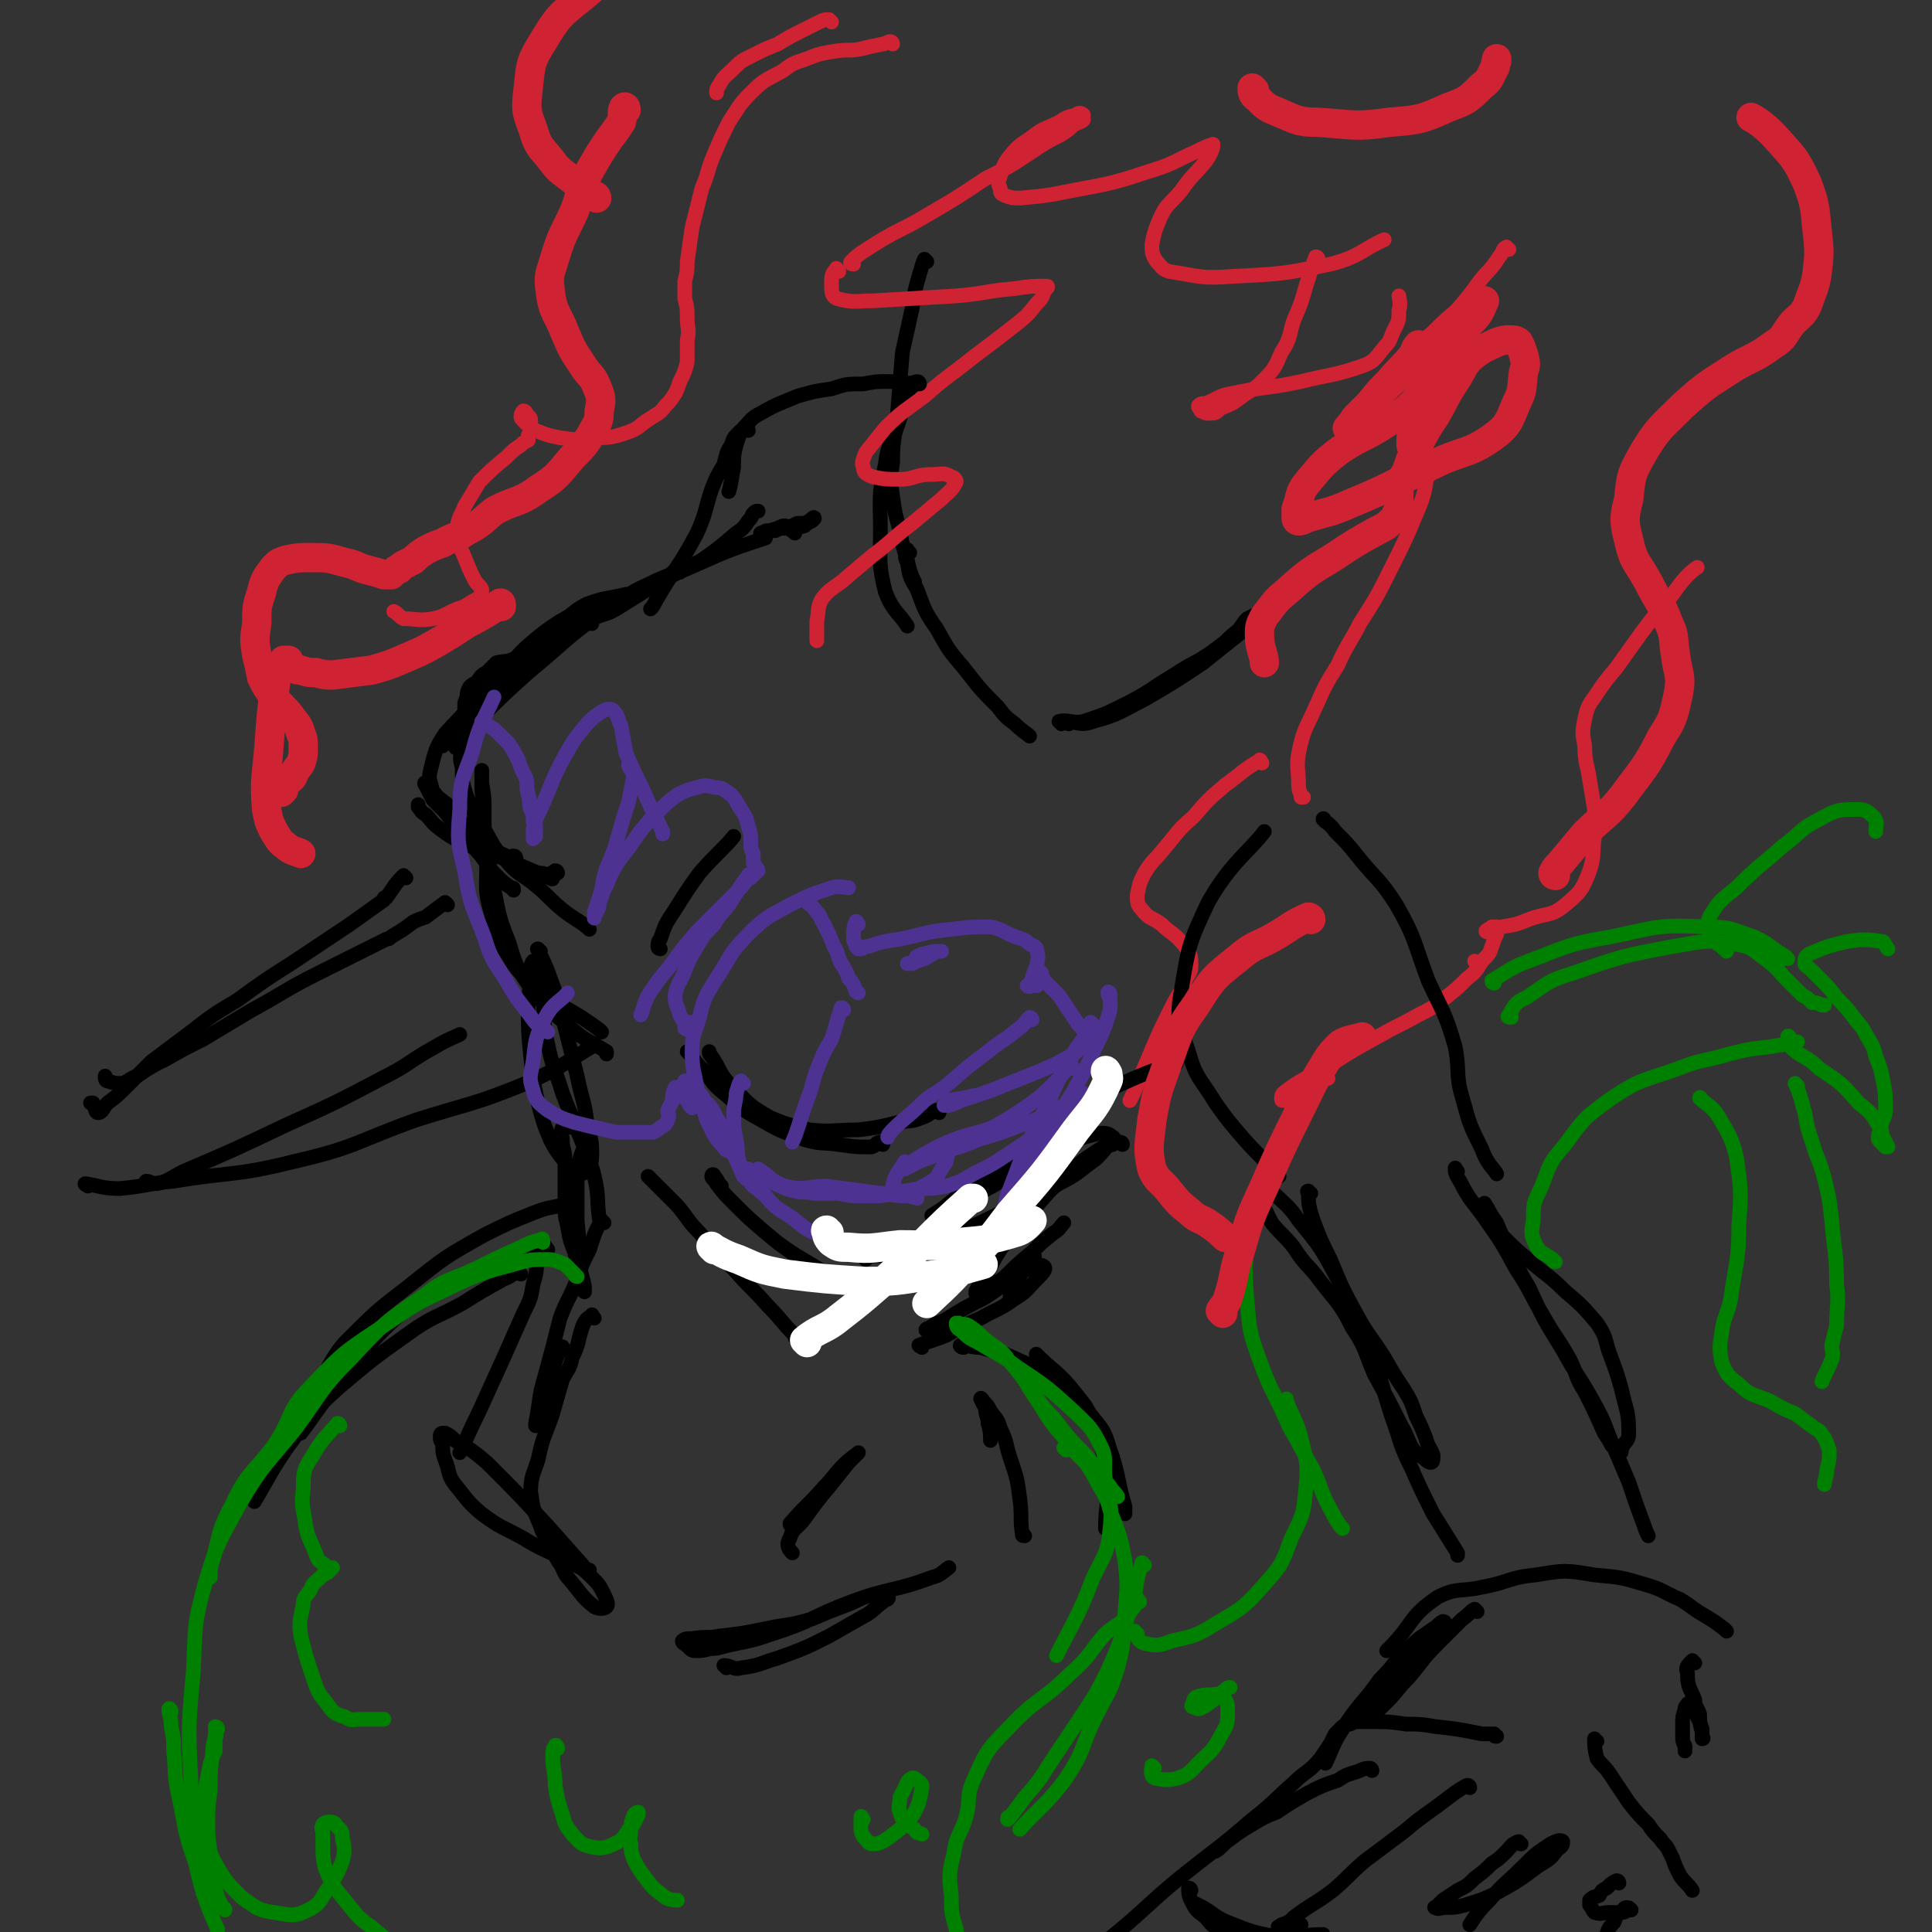 <svg viewBox='0 0 790 790' version='1.1' xmlns='http://www.w3.org/2000/svg' xmlns:xlink='http://www.w3.org/1999/xlink'><rect x="0" y="0" width="790" height="790" fill="#333333" stroke="none"/><g fill='none' stroke='rgb(0,0,0)' stroke-width='6' stroke-linecap='round' stroke-linejoin='round'><path d='M228,357c0,0 0,-1 -1,-1 -1,1 -2,1 -3,2 -1,0 0,1 1,1 0,0 1,1 1,0 -1,0 -1,-1 -2,-1 -2,-1 -2,-1 -4,-1 -7,-3 -7,-3 -14,-6 -9,-3 -9,-3 -16,-6 -6,-3 -6,-3 -10,-6 -4,-3 -3,-3 -6,-6 -2,-1 -2,-2 -3,-3 0,-1 0,-1 0,-1 '/><path d='M211,351c0,0 0,-1 -1,-1 -1,0 -2,1 -3,0 -4,-2 -4,-1 -7,-4 -6,-4 -6,-5 -11,-10 -3,-3 -3,-3 -6,-7 -4,-3 -4,-3 -7,-6 -1,-2 -2,-3 -2,-3 -1,0 0,1 1,3 1,2 1,2 2,4 2,2 2,2 5,5 3,4 3,4 7,8 3,4 3,4 6,8 3,3 2,3 5,6 1,2 1,2 3,4 3,3 3,3 6,5 1,0 1,0 1,1 '/><path d='M178,325c0,0 0,-1 -1,-1 -1,-5 -2,-5 -1,-9 2,-8 2,-9 6,-15 9,-10 10,-10 20,-18 10,-8 15,-9 21,-14 '/><path d='M181,305c0,0 -1,0 -1,-1 5,-7 6,-8 12,-15 6,-6 6,-6 12,-13 7,-6 6,-7 13,-13 6,-5 6,-5 12,-9 6,-3 5,-4 11,-7 8,-3 8,-2 16,-4 0,0 0,0 0,0 '/><path d='M278,234c0,0 0,-1 -1,-1 -1,0 -2,1 -3,2 -5,2 -5,2 -9,4 -7,3 -7,4 -13,7 -7,4 -7,4 -15,8 -9,5 -9,5 -18,10 -4,2 -4,3 -8,5 -4,2 -4,1 -8,2 -2,2 -2,2 -4,4 -2,1 -2,1 -4,4 -2,1 -2,1 -3,2 -1,2 -1,2 -1,4 -1,2 -1,2 -1,4 0,2 0,2 0,4 0,3 0,3 0,6 -1,3 -1,3 -1,7 -1,4 -1,4 0,8 0,6 0,6 2,12 3,7 3,7 7,13 4,7 4,8 9,13 5,6 6,5 12,10 6,5 5,5 11,10 5,4 8,5 11,8 '/><path d='M384,455c0,0 -1,-1 -1,-1 -3,1 -3,2 -6,3 -5,2 -5,1 -10,2 -8,2 -8,2 -16,3 -10,0 -11,1 -20,0 -8,-2 -9,-2 -16,-5 -9,-5 -9,-6 -16,-13 -5,-5 -4,-6 -8,-12 -1,-1 -1,-1 -1,-2 '/><path d='M361,468c0,0 0,-1 -1,-1 -2,0 -2,2 -4,2 -6,0 -6,0 -13,-1 -7,-1 -7,0 -14,-2 -8,-3 -9,-3 -16,-7 -9,-5 -9,-5 -17,-12 -5,-4 -4,-4 -8,-9 -3,-3 -3,-3 -6,-7 0,-1 0,-1 -1,-1 '/><path d='M270,388c0,0 -1,0 -1,-1 0,-1 0,-2 1,-3 2,-6 2,-6 6,-12 5,-8 5,-8 10,-15 7,-8 11,-11 14,-15 '/><path d='M373,158c-1,-1 -1,-2 -1,-1 -1,1 0,2 -1,5 -1,5 -2,5 -3,9 -3,10 -5,10 -6,19 -3,13 -2,14 -2,27 0,12 -1,13 2,25 3,8 6,9 9,14 '/><path d='M379,107c0,0 -1,-1 -1,-1 -1,2 -1,3 -2,6 -2,7 -2,7 -3,14 -2,9 -2,9 -4,18 -1,12 -1,12 -2,25 -1,10 -2,10 -2,20 -1,7 -1,7 0,14 1,7 1,7 3,14 1,6 1,6 3,12 1,5 2,7 3,9 '/><path d='M372,226c-1,0 -1,-2 -1,-1 -1,2 -1,3 0,5 1,6 1,6 4,11 3,8 3,9 8,16 5,9 5,9 11,16 7,9 7,9 14,16 3,4 3,4 7,7 3,3 5,4 6,5 '/><path d='M437,296c0,0 -2,-1 -1,-1 4,0 6,2 11,0 11,-3 11,-4 21,-9 12,-7 12,-7 24,-15 10,-8 10,-8 20,-16 5,-4 8,-7 10,-9 '/><path d='M434,296c0,-1 -1,-1 -1,-1 4,-1 5,1 10,0 9,-3 9,-3 17,-7 10,-5 10,-6 20,-12 9,-6 10,-5 19,-12 4,-3 3,-3 7,-6 2,-2 2,-3 4,-5 2,-1 2,-1 4,-2 2,-1 3,0 5,-1 '/></g>
<g fill='none' stroke='rgb(207,34,51)' stroke-width='6' stroke-linecap='round' stroke-linejoin='round'><path d='M343,111c-1,0 -1,-2 -1,-1 -2,2 -2,3 -2,6 0,3 0,5 2,6 7,2 8,1 15,1 17,-1 17,-1 34,-2 12,-1 12,-2 24,-3 6,-1 8,-1 13,-1 1,0 0,1 -1,2 -1,3 -1,3 -3,5 -4,5 -4,5 -9,9 -9,7 -9,7 -17,13 -10,8 -11,8 -20,16 -8,6 -9,6 -16,13 -4,5 -4,5 -8,10 -1,3 -2,4 -1,6 0,2 1,3 4,4 5,1 5,1 11,1 6,0 6,-2 13,-2 4,0 5,-1 8,1 1,0 2,1 2,2 -2,4 -3,4 -6,7 -6,5 -6,5 -12,10 -8,6 -8,7 -16,13 -6,5 -6,5 -13,11 -4,3 -5,3 -8,7 -2,4 -1,4 -2,9 0,4 0,5 0,8 '/><path d='M349,108c0,0 -2,0 -1,-1 4,-4 5,-4 11,-8 10,-6 10,-5 20,-11 12,-7 12,-7 24,-15 10,-5 10,-5 19,-11 6,-4 6,-4 12,-7 3,-2 3,-2 5,-4 2,-1 3,-1 4,-2 0,-1 0,-2 0,-2 -1,-1 -2,-1 -3,0 -4,1 -4,1 -7,3 -6,3 -6,2 -11,6 -6,4 -6,4 -10,9 -2,3 -2,4 -3,7 -1,3 -1,3 0,5 0,2 0,2 2,3 3,1 3,1 6,1 11,-1 11,-1 21,-3 16,-3 17,-3 32,-8 10,-3 10,-4 19,-8 4,-2 4,-2 7,-3 0,0 0,0 0,1 -1,3 -1,3 -3,6 -5,6 -6,6 -10,12 -5,6 -6,5 -9,12 -2,5 -2,5 -3,10 0,3 0,4 2,7 2,2 2,3 5,4 13,2 13,3 26,2 20,-1 21,-1 40,-5 12,-3 13,-6 22,-10 '/><path d='M539,106c0,0 0,-1 -1,-1 -2,5 -2,6 -4,12 -2,7 -2,7 -5,14 -2,6 -1,7 -5,13 -3,7 -3,7 -8,12 -4,4 -4,3 -8,6 -4,3 -4,3 -9,5 -2,2 -2,2 -5,2 -2,0 -2,-1 -3,-1 0,-1 -1,-1 -1,-2 1,-1 1,-1 3,-1 5,-2 5,-3 10,-4 14,-3 15,-2 29,-5 12,-3 12,-2 24,-6 6,-2 6,-3 10,-8 3,-3 2,-3 4,-7 2,-4 2,-4 2,-8 1,-3 0,-5 0,-6 '/><path d='M617,102c-1,0 -1,-1 -1,-1 -2,1 -1,2 -3,4 -3,5 -4,5 -8,10 -7,10 -8,9 -14,19 -8,13 -7,14 -13,27 -2,7 -2,7 -3,13 -1,4 -1,4 -1,8 0,2 1,2 2,4 1,2 1,2 3,3 1,2 1,2 3,3 1,1 1,1 1,2 1,2 0,2 0,4 -1,5 -1,5 -3,10 -5,12 -5,12 -11,24 -6,12 -6,12 -13,23 -4,8 -5,8 -9,17 -5,8 -5,8 -9,17 -4,9 -5,9 -7,19 -1,6 0,7 0,13 0,3 1,3 1,5 0,0 1,0 1,0 '/><path d='M340,9c0,0 -1,-1 -1,-1 -2,0 -2,0 -4,1 -4,2 -4,2 -8,4 -4,2 -4,2 -9,5 -5,2 -5,2 -11,5 -4,2 -4,2 -7,5 -3,3 -4,3 -6,7 -1,1 -1,2 -1,3 '/><path d='M365,18c0,0 0,-1 -1,-1 -1,0 -2,1 -3,1 -5,1 -5,1 -9,2 -5,1 -5,0 -11,1 -6,1 -6,1 -11,3 -6,2 -6,2 -10,5 -7,4 -7,3 -13,9 -5,5 -5,6 -9,12 -3,6 -3,6 -6,13 -3,7 -2,7 -5,14 -2,8 -2,8 -4,16 -1,7 -1,7 -2,14 0,4 0,4 -1,8 0,4 0,4 0,7 1,4 1,4 1,8 0,4 1,5 0,9 0,4 0,5 0,9 -1,4 -1,4 -3,8 -1,3 -1,3 -2,5 -2,3 -2,3 -4,5 -2,3 -3,3 -6,5 -5,3 -4,4 -10,6 -6,2 -7,2 -13,2 -7,1 -7,1 -14,0 -5,-1 -5,-1 -10,-3 -2,-1 -3,-2 -5,-4 -1,-1 -1,-1 -1,-2 0,-1 1,-2 1,-2 1,0 1,1 2,2 1,1 1,1 1,2 0,1 0,1 0,2 0,1 0,1 0,2 0,1 0,1 -1,2 0,1 0,1 0,1 0,1 0,1 0,1 -2,1 -2,1 -3,2 -3,2 -3,2 -6,5 -6,5 -6,5 -11,10 -3,5 -3,5 -6,10 -2,5 -3,5 -3,10 0,6 1,6 3,11 2,5 2,5 4,9 1,2 2,2 3,4 0,1 0,2 -1,3 -1,1 -1,1 -3,2 -3,2 -3,2 -6,3 -5,2 -5,3 -10,4 -6,1 -6,0 -12,0 -2,-1 -2,-2 -4,-3 '/><path d='M516,312c0,0 -1,-2 -1,-1 -7,4 -7,5 -14,10 -7,6 -7,6 -13,13 -7,6 -6,6 -12,13 -4,5 -5,5 -8,10 -2,4 -2,4 -3,9 0,3 0,4 2,6 3,4 4,3 8,6 3,3 4,3 7,6 2,2 2,2 4,5 1,2 1,3 1,5 0,3 0,3 -2,6 -2,6 -3,6 -6,12 -7,14 -7,15 -13,29 -2,5 -2,5 -4,9 '/><path d='M604,394c0,0 -1,-1 -1,-1 '/><path d='M543,441c-1,0 -1,-1 -1,-1 -2,1 -2,1 -4,3 -4,2 -4,2 -7,5 -2,1 -2,1 -3,1 -2,1 -2,1 -3,1 -1,0 -1,0 -1,-1 0,-2 1,-2 2,-3 8,-6 9,-5 17,-10 11,-7 11,-7 22,-13 7,-4 8,-4 15,-8 6,-3 6,-3 11,-7 5,-4 5,-4 9,-8 4,-3 4,-4 6,-7 3,-3 3,-3 4,-6 1,-3 1,-3 2,-5 0,-2 0,-2 0,-3 0,0 -1,0 -2,0 0,0 0,0 -1,1 -1,0 -2,1 -1,1 0,0 1,0 2,0 3,-1 2,-1 4,-2 6,-1 6,-1 11,-3 8,-3 9,-1 15,-6 6,-5 7,-6 10,-14 2,-6 1,-7 2,-14 0,-5 0,-5 0,-11 -1,-6 -1,-6 -2,-12 -1,-7 -2,-7 -2,-14 -1,-5 -1,-6 0,-11 1,-4 1,-5 4,-9 4,-6 4,-6 9,-12 5,-7 5,-7 10,-14 6,-8 6,-8 13,-16 4,-6 7,-9 10,-11 '/></g>
<g fill='none' stroke='rgb(0,0,0)' stroke-width='6' stroke-linecap='round' stroke-linejoin='round'><path d='M221,389c0,0 -2,-1 -1,-1 2,5 3,6 5,12 3,8 3,8 5,16 3,12 3,12 6,24 2,10 3,10 4,19 1,6 2,6 2,12 0,3 0,4 -1,6 -1,2 -2,3 -4,3 -2,0 -3,-1 -4,-2 -4,-6 -5,-6 -8,-12 -3,-7 -3,-8 -5,-15 -2,-9 -2,-9 -3,-19 -1,-10 -1,-10 -1,-20 0,-7 1,-7 1,-13 0,-3 0,-5 1,-6 1,0 2,3 2,6 2,5 1,5 2,10 1,9 0,10 2,18 2,10 3,10 6,20 3,8 3,7 6,15 2,5 2,5 4,10 1,4 2,4 3,9 2,8 1,10 2,17 '/><path d='M246,422c0,0 -1,-1 -1,-1 -7,-5 -7,-5 -14,-9 -6,-5 -6,-4 -12,-9 -6,-5 -7,-5 -11,-12 -5,-8 -5,-8 -7,-17 -3,-10 -2,-11 -2,-21 -1,-11 -1,-11 -1,-21 0,-6 0,-6 -1,-12 0,-3 0,-5 0,-5 0,2 0,4 0,8 1,8 0,8 1,15 1,11 1,11 3,21 3,13 2,14 7,26 3,10 3,10 9,19 7,9 8,9 16,16 7,6 7,5 15,10 0,1 0,1 0,1 '/><path d='M187,306c0,0 -1,0 -1,-1 4,-5 5,-5 10,-11 10,-10 10,-10 20,-19 17,-14 16,-15 34,-27 18,-11 19,-10 39,-19 11,-5 18,-7 24,-9 '/><path d='M242,255c0,0 -1,0 -1,-1 4,-3 6,-2 11,-5 8,-5 8,-5 16,-10 9,-5 10,-5 19,-10 7,-5 7,-5 14,-11 3,-2 3,-2 5,-5 2,-2 1,-2 2,-3 1,-1 1,-1 2,-1 '/><path d='M376,157c0,0 0,-1 -1,-1 -1,0 -2,1 -3,1 -4,0 -4,-1 -9,-1 -5,0 -5,0 -10,1 -7,0 -7,0 -13,2 -7,1 -7,1 -14,3 -7,3 -8,3 -15,7 -4,2 -4,3 -7,6 -2,3 -2,4 -3,7 -1,4 -1,4 -1,9 -1,5 -1,7 -2,10 '/><path d='M523,481c0,0 -1,0 -1,-1 -7,-8 -7,-7 -14,-15 -6,-7 -6,-7 -11,-14 -6,-10 -8,-10 -11,-21 -4,-12 -5,-13 -3,-25 3,-18 3,-19 11,-36 9,-16 17,-21 23,-29 '/><path d='M542,336c0,0 -1,-2 -1,-1 2,2 3,2 5,5 5,5 5,5 9,10 8,10 9,9 16,20 8,14 7,15 13,31 6,13 7,13 11,27 2,10 0,11 3,21 3,11 3,11 8,21 2,6 5,8 6,10 '/><path d='M240,470c0,-1 -1,-2 -1,-1 -2,4 -2,5 -3,11 0,10 0,10 0,19 1,10 1,10 1,20 1,4 1,4 2,7 0,1 0,3 0,2 0,-2 0,-3 -1,-6 -1,-5 -2,-5 -3,-10 -2,-5 -2,-5 -3,-11 -1,-4 -1,-4 -1,-9 0,-4 0,-4 0,-9 0,-5 0,-5 0,-9 0,-4 -1,-4 -1,-7 0,-3 -1,-4 0,-6 1,-1 3,0 4,0 '/><path d='M266,482c0,0 -1,-1 -1,-1 5,5 6,6 12,12 5,6 4,6 9,11 7,8 7,8 14,15 7,8 7,7 14,15 6,6 5,6 11,12 0,1 0,1 1,2 '/><path d='M377,551c0,0 -2,-1 -1,-1 5,-2 6,-2 11,-4 7,-4 7,-4 14,-7 7,-4 7,-3 14,-8 5,-3 5,-4 9,-8 2,-2 4,-4 3,-5 -1,-1 -3,-1 -5,0 -11,5 -10,7 -20,13 -8,4 -8,4 -16,9 -3,1 -3,1 -6,3 -1,0 -2,1 -1,1 5,-2 6,-3 12,-7 '/><path d='M295,485c0,0 0,0 -1,-1 -1,-2 -1,-2 -2,-3 0,-1 -1,-1 -1,0 0,1 1,1 2,3 3,4 3,4 7,8 6,6 6,6 13,12 6,5 6,5 12,9 5,3 5,3 10,6 5,2 5,1 10,3 1,0 1,0 2,1 '/><path d='M354,515c0,-1 -1,-1 -1,-1 4,-1 6,0 11,-1 11,-3 11,-3 22,-7 13,-5 13,-5 25,-11 11,-5 11,-4 22,-11 8,-4 8,-5 15,-10 3,-3 3,-3 6,-7 0,-1 2,-2 1,-2 -2,-2 -4,-2 -8,-1 -8,2 -8,3 -16,6 -9,5 -8,5 -17,10 -8,5 -8,5 -16,9 -5,3 -5,3 -10,5 -3,1 -3,1 -5,2 -1,1 -2,2 -2,1 5,-3 6,-4 12,-9 8,-6 8,-5 17,-11 10,-8 9,-8 19,-15 9,-6 9,-6 17,-11 7,-4 6,-5 13,-8 11,-5 17,-7 22,-8 '/><path d='M459,468c0,0 0,-1 -1,-1 -2,0 -2,0 -3,1 -4,1 -4,1 -7,3 -6,4 -6,4 -11,9 -7,6 -7,6 -13,13 -7,7 -7,7 -13,15 -4,6 -4,6 -7,12 -2,4 -3,4 -5,8 0,1 0,2 1,2 1,0 2,-1 4,-2 3,-3 3,-3 7,-6 5,-5 5,-5 11,-10 4,-4 4,-4 9,-8 2,-1 3,-3 4,-4 '/><path d='M423,514c0,-1 -1,-2 -1,-1 -3,3 -3,4 -5,9 -2,4 -2,4 -4,8 0,2 0,2 -1,3 '/><path d='M247,500c0,0 -1,-1 -1,-1 -3,5 -3,6 -5,12 -3,6 -3,6 -5,12 -3,8 -4,8 -7,16 -3,12 -3,12 -6,23 -3,10 -2,10 -4,20 0,1 0,1 0,1 '/><path d='M221,515c0,-1 -1,-2 -1,-1 -1,4 0,5 -2,11 -1,6 -1,6 -4,12 -4,9 -4,9 -8,18 -5,11 -5,11 -10,22 -4,8 -6,13 -8,17 '/><path d='M243,539c-1,-1 -1,-2 -1,-1 -2,1 -3,2 -4,5 -2,6 -1,6 -4,12 -1,5 -2,5 -4,9 -2,7 -2,7 -4,14 -3,9 -4,9 -6,19 -2,6 -3,7 -3,13 1,7 1,7 4,14 1,4 3,5 4,7 '/><path d='M231,552c-1,0 -1,-2 -1,-1 -2,2 -2,3 -3,6 -2,5 -3,5 -4,11 -2,5 -2,9 -2,11 '/><path d='M231,634c-1,-1 -1,-1 -1,-1 -2,-2 -2,-2 -4,-2 -1,-1 -1,0 -1,0 -1,0 -1,-1 -1,0 1,1 1,1 1,3 2,2 2,2 3,4 3,4 2,5 5,8 5,6 5,7 10,11 2,1 4,1 5,0 1,-1 0,-3 -1,-5 -2,-4 -2,-4 -5,-7 -5,-5 -5,-4 -11,-7 -9,-5 -9,-4 -17,-9 -9,-5 -9,-4 -17,-10 -6,-5 -6,-6 -11,-12 -3,-4 -2,-5 -4,-10 -1,-3 -1,-3 -1,-7 -1,-1 -1,-1 -1,-3 0,0 0,-1 1,-1 0,0 1,0 1,0 2,1 2,1 4,3 7,4 7,4 13,9 13,13 13,13 25,26 8,9 8,9 16,18 1,0 1,0 1,0 '/><path d='M297,682c0,-1 -1,-1 -1,-1 3,0 4,2 7,1 8,-1 8,-2 15,-4 11,-4 11,-4 21,-9 7,-4 7,-4 14,-8 4,-2 4,-3 8,-6 1,-1 3,-1 2,-2 -1,-1 -2,-1 -5,-1 -6,1 -6,2 -11,4 -8,3 -8,3 -15,6 -10,3 -10,2 -19,4 -10,2 -10,2 -19,3 -5,1 -5,0 -11,1 -2,0 -3,0 -4,1 0,1 1,1 2,2 2,2 2,2 4,2 4,0 4,-1 8,-1 11,-3 12,-2 23,-6 16,-5 16,-7 32,-13 16,-6 17,-4 33,-10 4,-1 4,-2 7,-4 '/><path d='M324,624c0,0 -1,0 -1,-1 6,-7 7,-7 14,-15 4,-4 4,-5 8,-9 3,-3 5,-4 6,-5 0,0 -2,2 -4,4 -4,5 -4,5 -8,10 -5,6 -5,6 -10,13 -3,4 -5,4 -6,8 -2,3 0,5 1,6 '/><path d='M419,628c-1,0 -1,0 -1,-1 -1,-6 0,-7 -1,-14 -1,-8 -1,-8 -4,-17 -2,-6 -1,-6 -4,-12 -1,-4 -2,-4 -4,-7 -1,-2 -1,-2 -2,-3 -1,-1 -2,-3 -2,-2 0,0 1,2 2,4 0,3 1,3 1,6 1,3 1,5 1,7 '/><path d='M230,494c0,0 0,-1 -1,-1 -5,1 -6,1 -11,3 -10,4 -10,4 -20,9 -16,9 -16,9 -31,21 -13,10 -13,10 -25,22 -5,5 -7,10 -9,13 '/><path d='M224,511c-1,-1 -1,-2 -1,-1 -9,2 -10,2 -18,6 -10,3 -10,3 -19,8 -11,6 -12,5 -22,13 -13,12 -13,13 -24,27 -9,10 -13,17 -17,22 '/><path d='M213,521c0,0 -1,-1 -1,-1 -3,1 -3,2 -6,3 -9,5 -9,5 -17,10 -11,6 -12,5 -23,13 -14,10 -14,10 -27,21 -10,9 -10,9 -18,20 -9,12 -11,17 -17,27 '/><path d='M394,551c-1,0 -2,-1 -1,-1 3,0 4,1 8,1 6,2 7,1 13,4 9,4 9,4 17,10 9,7 10,7 17,16 5,6 4,7 7,15 3,10 2,10 5,20 0,2 0,2 0,3 '/><path d='M425,555c0,0 -2,-2 -1,-1 7,7 9,7 16,16 4,5 5,6 7,12 4,10 4,11 5,21 2,11 0,11 0,22 0,0 0,0 0,0 '/><path d='M325,218c0,-1 -2,-1 -1,-1 1,-2 2,-1 5,-2 1,-1 1,-1 3,-2 1,-1 1,-1 1,-1 0,-1 -1,0 -2,1 -2,1 -2,1 -5,1 -2,1 -2,1 -5,2 -2,0 -2,0 -4,1 -2,0 -2,0 -3,0 -1,0 -1,0 -2,1 0,0 -1,0 -1,0 3,-1 4,-1 7,-2 2,-1 2,-1 3,-1 '/><path d='M306,176c0,0 0,-1 -1,-1 -2,1 -2,1 -3,2 -2,2 -2,2 -3,5 -2,3 -2,4 -3,8 -3,5 -3,5 -5,10 -3,9 -2,9 -6,18 -8,15 -9,14 -17,28 -1,2 -1,2 -2,3 '/><path d='M183,370c0,0 -1,-1 -1,-1 0,0 0,0 0,0 -4,3 -4,3 -8,6 -3,1 -3,1 -5,2 -4,3 -4,3 -9,6 -1,1 -1,1 -2,1 -14,7 -14,7 -28,14 -14,7 -14,8 -27,15 -10,6 -10,6 -20,12 -8,4 -8,4 -15,8 -6,3 -6,3 -12,7 -3,1 -3,2 -6,3 -3,0 -3,0 -6,-1 -1,0 -1,-1 -1,-2 '/><path d='M166,359c0,0 -1,-1 -1,-1 -4,4 -4,5 -7,9 -1,0 -1,0 -1,1 -7,5 -7,5 -14,10 -12,8 -12,8 -24,16 -11,7 -11,7 -22,15 -10,6 -10,6 -19,13 -8,6 -8,6 -16,12 -5,5 -5,5 -10,10 -4,4 -4,4 -8,7 -2,2 -2,4 -4,4 -1,0 -1,-2 -2,-4 0,0 0,0 -1,0 '/><path d='M36,485c0,0 -2,-1 -1,-1 6,1 7,2 14,2 11,-1 11,-2 22,-3 24,-4 25,-2 49,-8 26,-6 25,-8 50,-17 22,-7 23,-6 45,-15 14,-6 20,-11 27,-15 '/><path d='M61,484c0,-1 -2,-1 -1,-1 1,0 2,1 4,1 5,-1 5,-2 11,-5 21,-9 21,-9 42,-19 20,-9 20,-9 39,-19 12,-6 11,-7 22,-13 5,-3 8,-4 10,-5 '/><path d='M536,488c-1,0 -2,-1 -1,-1 0,5 0,6 2,12 3,8 3,8 7,16 5,12 5,12 11,23 5,9 6,9 11,17 4,7 4,7 8,13 3,5 3,5 5,11 2,4 2,4 4,9 1,4 2,4 3,7 0,2 0,3 -1,3 -1,0 -2,-1 -3,-2 -2,-1 -2,-1 -4,-3 -3,-5 -2,-5 -5,-10 -5,-10 -5,-10 -11,-21 -4,-9 -3,-10 -9,-19 -5,-10 -6,-10 -13,-19 -5,-7 -6,-6 -11,-14 -4,-5 -5,-5 -9,-10 -2,-4 -2,-4 -4,-8 -1,-2 -1,-2 -1,-5 0,-1 0,-1 1,-1 2,0 3,1 5,2 5,5 6,5 10,11 9,11 9,11 16,24 8,15 8,16 14,32 5,12 4,12 8,24 4,11 3,11 8,21 4,9 4,9 9,19 5,8 5,8 10,16 0,1 0,1 0,1 '/><path d='M596,479c-1,-1 -1,-2 -1,-1 0,1 0,2 2,5 4,8 5,8 10,15 7,10 7,10 13,21 6,9 5,9 11,19 5,9 6,9 11,18 3,6 2,7 6,13 4,8 4,8 8,17 2,3 2,3 3,5 2,2 2,2 3,3 1,0 1,0 1,-1 1,-4 3,-3 3,-7 0,-9 -1,-9 -3,-18 -2,-7 -2,-7 -5,-15 -2,-6 -1,-6 -5,-12 -6,-7 -6,-7 -13,-13 -6,-6 -7,-6 -14,-12 -6,-5 -6,-5 -12,-11 -3,-3 -3,-2 -5,-6 -2,-2 -1,-3 -2,-5 0,-1 0,-2 0,-2 2,3 2,4 5,8 2,5 2,5 5,10 4,8 3,8 8,16 6,13 6,13 14,26 6,11 7,11 13,22 5,9 4,9 8,18 3,7 3,7 6,14 3,9 3,9 6,17 1,3 1,3 2,5 '/><path d='M706,667c0,0 0,0 -1,-1 -4,-3 -4,-3 -9,-6 -5,-3 -4,-3 -9,-6 -7,-3 -7,-4 -14,-6 -10,-3 -10,-3 -21,-4 -12,-2 -12,-2 -24,0 -11,1 -11,3 -22,5 -9,2 -10,0 -18,4 -12,8 -10,11 -20,21 -1,1 -1,1 -1,1 '/><path d='M591,664c0,0 0,-1 -1,-1 -2,1 -2,2 -4,3 -4,3 -5,3 -9,7 -7,6 -6,7 -13,14 -7,10 -8,9 -15,20 -4,6 -5,10 -7,14 '/><path d='M604,659c0,0 -1,-1 -1,-1 -2,1 -2,2 -5,4 -5,5 -5,5 -10,10 -7,7 -6,7 -12,14 -5,5 -4,5 -9,10 -3,3 -3,3 -7,6 0,0 0,-1 0,-1 0,-2 0,-2 2,-4 3,-6 3,-6 7,-11 6,-7 7,-7 14,-13 2,-3 2,-3 5,-5 1,-1 2,-2 1,-1 0,2 -1,3 -3,6 '/><path d='M612,710c-1,0 -1,0 -1,-1 -3,0 -3,0 -5,0 -10,-2 -10,-2 -19,-3 -6,-1 -6,-1 -12,-1 -7,-1 -7,-1 -14,-1 -3,0 -3,0 -5,0 -2,0 -2,0 -4,1 -1,0 -1,0 -3,1 0,0 0,0 -1,1 -1,1 -1,1 -2,2 -1,2 -1,2 -2,4 -2,3 -2,3 -4,6 -5,6 -6,5 -11,10 -8,7 -8,8 -17,15 -15,13 -15,12 -31,25 -12,10 -12,11 -24,21 -5,4 -5,4 -11,8 -5,3 -5,3 -9,6 -2,1 -2,1 -3,2 '/><path d='M487,773c0,0 0,-1 -1,-1 0,2 0,3 1,5 2,4 2,4 6,7 3,4 4,4 8,7 4,3 3,3 8,5 2,1 2,1 4,1 1,0 2,-1 2,-2 -1,-2 -1,-2 -3,-3 -2,-2 -2,-2 -5,-3 -3,-2 -3,-1 -7,-3 -3,-1 -3,-1 -6,-3 -2,-1 -2,-1 -4,-3 -1,-1 -1,-1 -2,-2 0,0 0,0 0,0 2,1 2,1 4,2 5,3 5,4 10,6 10,4 10,4 20,6 9,1 9,-1 19,-1 0,0 0,0 0,0 '/><path d='M601,731c0,0 0,-1 -1,-1 -2,1 -2,1 -5,3 -4,3 -4,3 -8,6 -7,5 -7,5 -13,10 -8,6 -8,6 -16,12 -7,6 -6,6 -13,12 -8,6 -8,5 -16,11 -2,2 -2,2 -5,3 -1,1 -2,1 -1,1 3,0 6,-1 9,-1 '/><path d='M622,754c-1,0 -1,-1 -1,-1 -3,1 -3,2 -5,4 -3,3 -3,3 -6,5 -3,3 -3,3 -7,6 -3,3 -3,3 -7,5 -3,2 -3,2 -6,4 -1,1 -1,1 -2,2 -1,1 -2,1 -1,1 1,1 2,0 4,0 4,0 4,0 8,-1 6,-2 7,-2 13,-5 9,-5 9,-5 17,-11 5,-3 5,-3 8,-7 2,-1 2,-2 2,-3 -1,-1 -3,0 -5,1 -6,4 -6,4 -11,9 -7,7 -8,7 -14,14 -5,5 -6,7 -8,10 '/><path d='M662,770c0,0 0,-1 -1,-1 -2,1 -2,1 -4,3 -2,1 -2,1 -3,3 -2,1 -2,0 -4,2 0,1 0,1 0,2 1,1 1,2 2,3 3,1 3,0 6,0 3,0 3,0 5,0 2,0 2,-1 3,-1 1,0 1,0 1,0 -1,-1 -1,-1 -2,-1 -1,0 -1,1 -2,2 -2,1 -2,1 -3,4 -3,3 -2,3 -4,7 0,0 0,0 0,0 '/><path d='M653,712c-1,0 -1,-1 -1,-1 0,3 0,4 1,8 2,3 3,3 5,6 4,6 4,6 8,12 4,5 4,5 8,9 2,3 2,3 5,6 1,2 2,2 3,4 1,2 1,2 2,4 1,3 1,3 3,7 2,3 3,3 5,6 '/><path d='M693,680c-1,0 -1,-1 -1,-1 -2,2 -3,3 -2,5 0,6 1,6 3,11 0,3 1,3 2,6 0,3 0,4 1,7 0,1 0,1 0,2 0,0 1,1 0,1 0,-1 0,-2 0,-4 -1,-3 -1,-3 -2,-5 0,-2 -1,-2 -1,-3 -1,-1 -1,-2 -2,-2 -1,-1 -1,0 -1,0 -1,1 -1,1 -1,2 -1,3 -1,3 -1,5 0,3 0,3 0,6 0,2 0,2 1,4 0,1 0,1 0,2 0,0 0,0 0,0 '/><path d='M561,724c0,0 0,-1 -1,-1 -3,0 -3,1 -7,2 -3,1 -3,1 -6,3 -6,2 -6,2 -12,5 -7,4 -7,4 -13,8 -5,2 -5,2 -10,5 -5,3 -5,3 -9,6 -3,2 -4,4 -6,5 '/></g>
<g fill='none' stroke='rgb(0,128,0)' stroke-width='6' stroke-linecap='round' stroke-linejoin='round'><path d='M236,522c-1,0 -1,-1 -1,-1 -2,-2 -2,-2 -4,-4 -3,-1 -4,-2 -7,-2 -7,0 -7,0 -14,2 -11,3 -12,3 -23,8 -14,7 -14,6 -27,15 -18,12 -19,12 -33,27 -10,10 -7,12 -15,24 -9,12 -11,11 -17,24 -6,11 -5,12 -8,23 -1,3 -1,4 -1,7 '/><path d='M222,508c0,-1 0,-2 -1,-1 -4,1 -4,1 -8,3 -9,4 -9,4 -17,8 -12,6 -13,4 -23,12 -16,11 -16,11 -29,25 -13,13 -12,14 -23,29 -12,15 -13,14 -23,31 -8,15 -9,15 -14,32 -5,18 -4,18 -5,37 -2,22 -2,22 -1,43 1,24 3,29 5,47 '/><path d='M422,568c-1,0 -2,-1 -1,-1 4,6 4,7 10,13 6,8 6,8 13,15 5,6 5,7 10,13 1,2 2,2 3,4 0,0 -1,0 -1,0 -2,-2 -2,-3 -4,-5 -3,-3 -3,-4 -6,-7 -5,-5 -6,-5 -10,-11 -6,-7 -6,-7 -11,-15 -6,-9 -5,-9 -12,-17 -4,-6 -5,-5 -11,-10 -3,-3 -3,-3 -6,-5 -2,-1 -2,0 -4,-1 -1,0 -1,0 -1,0 0,1 0,2 2,3 3,3 3,3 7,5 8,5 8,4 16,10 12,8 12,8 23,18 6,6 7,6 11,14 3,6 1,7 2,14 1,9 3,9 2,19 -1,11 -2,11 -7,21 -6,16 -8,18 -15,32 '/><path d='M436,593c0,0 -1,-1 -1,-1 2,0 3,0 5,2 4,4 4,4 7,9 4,8 5,7 7,15 4,10 4,10 6,20 1,10 1,10 0,21 -1,12 0,12 -3,23 -3,10 -4,10 -9,20 -6,12 -4,13 -12,25 -8,11 -12,13 -19,21 '/><path d='M468,640c0,0 -1,-1 -1,-1 -2,6 -2,7 -3,13 -2,6 -2,6 -4,13 -3,9 -3,9 -7,18 -5,10 -5,10 -11,19 -6,9 -6,9 -12,18 -5,8 -5,8 -11,15 -3,4 -3,4 -6,8 -1,0 -1,0 -1,1 '/><path d='M70,700c0,-1 -1,-2 -1,-1 0,2 1,3 1,7 1,5 1,5 1,10 1,9 0,9 2,18 3,14 2,14 7,28 3,14 6,20 9,27 '/><path d='M465,668c-1,0 -2,-1 -1,-1 1,2 1,4 4,5 5,1 6,1 11,-1 9,-2 10,-2 18,-7 10,-6 11,-6 19,-15 8,-9 8,-9 12,-20 5,-10 5,-10 6,-21 1,-10 0,-11 -2,-20 -2,-8 -5,-11 -6,-16 '/><path d='M549,625c-1,-1 -1,-1 -1,-1 -2,-3 -2,-3 -3,-5 -5,-9 -4,-9 -8,-18 -5,-9 -5,-9 -10,-18 -6,-14 -7,-13 -12,-27 -4,-11 -4,-12 -5,-23 -1,-13 -1,-13 0,-25 2,-12 5,-18 6,-23 '/><path d='M618,416c-1,0 -2,0 -1,-1 2,-3 2,-5 7,-7 9,-6 9,-7 19,-10 20,-7 20,-7 41,-11 13,-2 13,-3 25,-1 8,1 8,3 14,7 5,4 4,4 8,8 3,3 3,3 6,6 2,1 2,1 4,3 2,0 2,0 4,1 1,0 1,0 1,0 '/><path d='M611,402c0,0 -1,0 -1,-1 7,-4 7,-5 15,-8 16,-6 16,-7 34,-10 19,-4 19,-5 39,-4 10,0 10,1 19,4 7,3 6,4 13,8 0,1 0,1 1,1 '/><path d='M636,516c-1,0 -1,-1 -1,-1 -4,-3 -5,-2 -7,-6 -2,-4 -2,-5 -1,-10 0,-7 0,-7 3,-13 4,-10 3,-10 10,-18 8,-11 8,-11 19,-19 12,-8 13,-7 27,-12 10,-4 11,-3 21,-6 8,-2 8,-2 17,-3 5,-1 8,-1 11,-2 '/><path d='M696,450c0,0 -1,-2 -1,-1 3,3 5,3 8,8 4,7 5,8 7,16 2,14 2,14 1,28 0,14 -1,14 -3,28 -1,8 -3,8 -4,16 -1,6 -1,6 0,12 2,5 3,6 7,9 5,5 6,4 13,7 5,3 5,3 10,5 4,3 4,3 8,6 2,1 2,1 4,4 1,2 1,2 2,5 0,4 0,4 -1,8 0,3 -1,4 -1,6 '/><path d='M706,389c0,0 0,-1 -1,-1 -2,-2 -3,-2 -5,-4 -1,-2 -1,-2 -1,-4 0,-2 -1,-3 0,-5 4,-7 5,-7 11,-12 9,-9 10,-9 19,-17 8,-6 7,-7 15,-11 7,-4 8,-4 16,-4 3,0 4,1 6,3 2,2 1,3 1,6 0,0 0,0 0,0 '/><path d='M735,444c0,0 -1,-1 -1,-1 1,2 1,2 2,5 1,3 1,4 2,7 1,6 1,6 3,12 2,7 3,7 5,15 2,8 2,8 3,17 1,13 2,13 2,26 1,8 0,8 0,17 -1,4 -1,4 -2,8 0,3 1,3 0,6 -2,5 -3,6 -4,9 '/><path d='M732,425c0,-1 -1,-2 -1,-1 0,1 0,3 2,5 5,4 6,3 11,8 9,6 9,6 16,14 5,4 5,4 8,9 2,2 1,3 2,5 1,2 1,2 2,4 0,0 -1,0 -1,0 -1,-1 -1,-1 -2,-2 -1,-1 -1,-1 -1,-2 0,-2 1,-2 1,-4 1,-4 2,-4 2,-8 0,-5 0,-6 -1,-11 -1,-5 -1,-5 -3,-10 -1,-4 -1,-4 -4,-9 -2,-4 -2,-3 -5,-7 -3,-4 -3,-4 -7,-8 -3,-4 -3,-4 -6,-7 -2,-2 -2,-2 -4,-4 -2,-2 -3,-2 -3,-3 0,-2 0,-3 2,-4 7,-3 7,-3 15,-5 7,-1 8,-1 15,0 1,1 1,2 2,3 0,0 0,0 0,0 '/><path d='M466,655c-1,-1 -1,-2 -1,-1 -1,1 0,2 -2,4 -4,6 -5,5 -11,10 -7,8 -6,9 -14,16 -12,12 -14,10 -26,23 -9,9 -9,10 -14,21 -3,7 -1,7 -3,15 -2,7 -4,7 -5,15 -2,8 -2,9 -1,17 0,7 0,7 2,14 1,5 1,5 3,10 2,3 3,3 4,5 '/><path d='M92,781c0,-1 -1,-1 -1,-1 -2,-4 -2,-4 -3,-8 -2,-5 -1,-5 -2,-11 0,-7 -1,-7 -1,-14 0,-8 0,-8 1,-15 0,-8 0,-8 1,-16 0,-4 1,-4 1,-7 0,-1 1,-2 1,-2 0,-1 -1,-1 -1,-1 0,2 1,2 0,5 0,2 0,2 0,5 -1,2 -1,2 -2,5 -1,5 -1,5 -2,10 -1,7 -1,7 0,14 1,8 0,8 3,15 5,9 5,9 12,16 6,4 6,5 13,6 7,1 8,2 14,-1 6,-3 5,-5 9,-10 3,-5 3,-5 5,-10 1,-4 1,-5 0,-9 0,-3 0,-3 -2,-5 -1,-1 -1,-2 -3,-2 -1,0 -2,0 -3,1 -1,2 0,2 0,4 0,2 0,2 0,4 0,5 0,6 1,10 3,7 3,7 8,13 5,6 5,7 11,11 6,5 6,6 13,8 8,3 10,2 16,3 '/><path d='M228,715c0,-1 -1,-2 -1,-1 -1,1 -1,2 -1,4 0,6 1,6 1,12 1,6 1,6 3,12 1,4 1,4 4,8 3,3 3,4 7,5 4,1 6,1 10,-1 5,-2 4,-4 8,-8 1,-2 1,-2 2,-4 0,-1 0,-1 0,-1 -1,0 -2,1 -2,2 -1,2 -1,3 -1,5 0,3 -1,3 0,6 0,3 0,3 1,6 2,4 2,4 5,8 3,4 3,4 7,7 2,2 5,2 6,2 '/><path d='M353,744c0,0 -1,-2 -1,-1 0,1 0,2 0,4 0,2 0,2 1,4 2,2 2,3 4,3 3,0 4,-1 7,-3 5,-4 6,-4 10,-10 2,-4 2,-5 3,-10 0,-1 0,-2 -2,-3 -1,-1 -1,-1 -2,-1 -2,1 -2,2 -3,4 -1,2 -1,2 -2,4 0,3 -1,4 0,6 1,4 2,4 6,7 1,2 1,1 3,2 '/><path d='M472,723c0,0 -1,-1 -1,-1 0,1 -1,4 1,5 4,1 6,1 10,0 5,-2 5,-3 8,-6 5,-5 6,-5 9,-11 3,-5 3,-5 3,-11 0,-2 0,-3 -2,-5 -2,-2 -3,-1 -5,-1 -3,0 -3,0 -6,1 -1,1 -1,1 -1,3 -1,0 -1,1 0,1 2,1 2,1 4,0 5,-3 5,-4 9,-7 1,-1 1,-1 2,-1 '/><path d='M139,583c0,0 0,-1 -1,-1 -5,6 -6,6 -10,13 -4,6 -4,7 -4,14 -1,7 0,7 1,15 1,5 2,6 4,11 1,3 1,3 4,5 1,1 1,1 2,1 1,0 1,0 1,0 0,0 -1,1 -2,2 -2,1 -2,1 -3,2 -2,2 -3,2 -4,5 -2,3 -3,3 -3,6 -1,6 -2,6 -1,13 2,8 2,8 5,17 2,6 2,6 6,11 2,3 3,4 7,5 3,2 3,1 7,1 3,0 3,0 6,0 1,0 2,0 3,0 '/></g>
<g fill='none' stroke='rgb(77,50,146)' stroke-width='6' stroke-linecap='round' stroke-linejoin='round'><path d='M224,422c0,0 0,0 -1,-1 -2,-2 -3,-1 -5,-4 -5,-7 -6,-7 -11,-16 -5,-8 -6,-8 -9,-18 -5,-13 -6,-13 -8,-27 -3,-12 -3,-12 -2,-25 0,-12 1,-12 5,-23 3,-12 5,-14 9,-23 '/><path d='M198,296c0,0 -1,-1 -1,-1 3,2 4,2 7,5 2,2 2,2 4,4 2,3 2,3 4,7 1,3 1,3 3,7 1,3 0,4 1,7 1,3 0,3 1,6 1,2 1,2 1,5 1,1 1,1 1,2 0,1 0,1 0,2 0,1 0,1 -1,2 0,0 1,0 1,0 -1,1 -1,1 -1,1 0,-1 0,-2 0,-4 1,-4 1,-4 3,-8 5,-11 4,-11 10,-22 4,-7 4,-7 9,-13 3,-3 3,-3 6,-5 2,-1 2,-1 3,-1 2,0 2,1 3,2 1,2 1,3 2,5 1,6 1,6 2,11 3,7 3,7 6,13 4,9 4,9 9,19 0,1 0,1 0,1 '/><path d='M258,314c0,-1 -1,-2 -1,-1 0,1 2,2 2,5 -1,5 -1,5 -2,10 -2,6 -2,6 -4,13 -2,7 -2,7 -5,14 -2,6 -1,6 -3,12 -1,3 -1,3 -2,6 0,1 0,1 0,2 0,0 0,1 0,0 0,0 0,-1 1,-2 1,-2 1,-2 1,-4 2,-4 1,-4 3,-7 2,-5 2,-5 5,-10 4,-5 4,-5 8,-11 4,-5 4,-5 8,-9 4,-4 4,-4 8,-7 4,-2 4,-2 8,-3 3,-1 4,-1 7,0 4,0 4,1 7,3 2,2 2,3 4,6 2,3 2,3 3,7 1,3 1,3 1,6 0,3 0,3 1,5 0,2 0,2 0,4 1,1 1,1 1,2 0,0 1,0 1,1 0,0 -1,0 -1,1 -1,1 -1,1 -3,2 -3,4 -3,4 -7,8 -7,7 -7,7 -14,14 -6,7 -6,7 -11,14 -5,6 -5,6 -9,12 -2,4 -2,6 -3,8 '/><path d='M307,359c0,-1 -1,-2 -1,-1 -4,5 -4,6 -8,12 -3,4 -4,4 -6,8 -4,4 -4,4 -7,9 -3,5 -3,5 -5,10 -2,5 -3,5 -4,10 0,4 1,4 2,8 1,2 1,2 2,3 0,1 1,1 1,1 1,0 0,0 0,-1 1,0 1,0 1,0 0,0 0,0 -1,0 0,0 0,0 0,1 -1,0 -1,1 -1,1 0,1 0,0 1,1 '/><path d='M300,472c0,-1 -1,-1 -1,-1 -2,-1 -2,0 -3,-2 -4,-4 -4,-5 -7,-11 -2,-6 -2,-6 -4,-13 -1,-7 -2,-7 -2,-15 0,-7 1,-7 3,-14 2,-8 2,-8 7,-16 6,-9 5,-10 13,-18 7,-7 8,-7 17,-12 8,-4 8,-4 17,-7 3,-1 6,0 7,0 '/><path d='M330,369c0,0 -1,-2 -1,-1 2,2 3,2 5,5 2,2 1,2 3,5 2,4 2,4 4,9 2,3 1,3 3,7 2,3 2,3 3,6 2,2 2,3 3,5 0,1 0,0 1,1 '/><path d='M351,378c0,0 -1,-2 -1,-1 -1,2 -1,3 -1,6 0,2 0,2 1,3 0,0 0,1 0,1 0,0 0,0 1,1 0,0 0,0 1,0 1,0 1,-1 3,-1 6,-2 6,-2 13,-3 10,-2 10,-3 21,-4 8,-1 8,-1 16,-1 5,1 5,2 10,4 3,1 4,1 6,3 2,1 3,1 3,3 1,3 0,3 0,6 -1,2 -1,2 -2,5 0,1 0,1 -1,2 0,1 -1,1 -1,1 1,1 1,0 2,0 1,0 1,0 2,0 1,-1 0,-1 1,-1 1,-1 1,0 1,-1 0,0 0,0 0,-1 1,0 1,0 0,0 0,-1 0,-1 0,-2 -1,0 -1,0 -1,-1 -1,0 -1,0 -1,0 0,0 1,0 1,0 1,2 1,2 2,4 3,3 3,3 6,6 4,6 4,6 8,12 2,2 2,2 3,5 0,2 0,2 0,3 -2,2 -3,2 -5,4 -7,4 -7,4 -14,7 -10,4 -10,4 -20,8 -6,2 -6,2 -12,4 -2,1 -2,1 -5,2 -1,0 -2,0 -2,0 0,0 1,-1 2,-2 5,-1 7,-1 10,-2 '/><path d='M439,437c-1,-1 -1,-2 -1,-1 -3,2 -3,3 -6,6 -6,6 -6,6 -13,11 -6,4 -6,4 -13,8 -8,3 -8,2 -16,5 -7,3 -7,3 -14,7 -3,2 -3,2 -5,4 -1,0 -2,1 -1,1 4,-2 5,-3 11,-5 9,-4 10,-3 19,-7 10,-3 10,-3 20,-7 6,-2 6,-2 12,-6 4,-1 4,-1 7,-3 2,-1 2,-2 3,-3 1,0 1,0 1,0 -1,1 -1,1 -3,3 -3,2 -3,3 -7,6 -4,4 -4,4 -9,8 -6,4 -6,4 -12,8 -6,4 -6,4 -12,7 -6,3 -6,4 -13,6 -5,1 -6,1 -11,1 -3,1 -3,1 -7,1 -1,0 -2,0 -3,-1 -1,0 -1,0 -1,-1 1,-5 2,-5 5,-10 0,0 0,0 0,0 '/><path d='M345,413c0,0 0,-1 -1,-1 -2,6 -2,7 -4,13 -3,5 -3,5 -5,10 -3,7 -2,7 -5,15 -3,8 -4,13 -6,17 '/><path d='M422,417c0,0 0,-1 -1,-1 -2,2 -2,3 -5,5 -6,5 -6,4 -12,9 -8,6 -8,6 -16,13 -6,5 -7,4 -12,9 -5,5 -6,5 -10,9 -2,2 -3,3 -3,4 '/><path d='M389,470c0,0 -1,-1 -1,-1 -1,2 0,3 -1,5 0,2 -1,2 -2,4 -2,3 -1,3 -4,5 -5,3 -5,3 -11,4 -5,2 -5,1 -10,2 -4,0 -4,0 -8,0 -4,0 -4,0 -9,-1 -5,0 -5,0 -10,0 -4,-1 -4,0 -8,-1 -5,-1 -5,-2 -11,-4 -2,-1 -2,-1 -5,-2 -1,-1 -1,-1 -2,-2 -1,0 -1,-1 -1,-1 0,0 0,1 0,1 0,1 0,1 0,2 1,1 1,1 2,2 1,1 1,1 1,1 1,1 1,1 1,2 0,0 0,-1 0,-1 -1,0 -1,0 -2,0 -1,-1 -1,-1 -1,-2 -2,-1 -2,-1 -3,-2 -3,-7 -3,-7 -6,-13 -3,-5 -2,-6 -5,-11 -2,-4 -2,-4 -5,-7 -1,-2 -1,-2 -3,-4 -1,-1 -1,-1 -2,-2 -1,0 -1,0 -1,-1 -1,0 -1,-1 -1,-1 -1,0 -1,0 -1,0 0,1 0,1 0,2 0,0 -1,0 -1,1 0,1 0,1 1,3 0,1 0,1 1,2 1,1 1,1 1,2 1,1 1,1 1,1 0,0 -1,-1 -2,-3 0,0 0,0 -1,-1 0,-1 0,-1 -1,-1 0,-1 0,-1 -1,-2 0,0 0,-1 -1,-1 0,0 -1,-1 -1,0 -1,2 -1,2 -1,5 -1,2 -1,2 -2,4 0,2 1,2 0,4 -1,2 -1,2 -3,3 -1,1 -1,1 -3,2 -3,0 -3,0 -6,0 -5,0 -5,0 -9,0 -9,-2 -9,-2 -17,-4 -6,-2 -6,-2 -11,-5 -4,-3 -5,-4 -6,-8 -2,-6 -1,-6 0,-12 1,-9 1,-10 5,-18 3,-6 7,-7 9,-10 '/><path d='M304,443c-1,0 -1,-1 -1,-1 -1,1 -1,2 -2,5 0,4 -1,4 -1,9 0,5 0,5 1,10 1,5 0,6 2,11 4,7 4,7 10,12 5,6 5,5 11,9 6,5 6,5 14,8 7,3 7,4 15,4 6,0 9,-2 13,-2 '/><path d='M311,479c0,0 -1,-1 -1,-1 5,3 5,5 11,7 8,2 9,0 17,0 15,2 15,2 30,4 4,0 4,0 7,1 '/><path d='M376,392c-1,0 -2,0 -1,-1 2,-1 3,-1 7,-2 1,0 2,0 3,0 0,0 -1,0 -2,0 -3,2 -3,2 -5,3 -3,1 -3,1 -5,2 -1,0 -1,0 -2,0 '/><path d='M454,407c0,-1 -1,-2 -1,-1 0,1 1,2 1,4 0,3 0,3 -1,6 -2,6 -2,6 -5,12 -4,9 -4,9 -9,18 -8,13 -7,13 -15,27 -5,7 -6,6 -11,13 -2,4 -1,4 -2,8 0,1 -1,2 -1,2 1,-3 1,-5 3,-10 3,-8 3,-8 6,-16 5,-10 5,-10 10,-20 4,-9 4,-9 9,-17 2,-5 3,-5 6,-10 1,-2 0,-2 1,-4 1,-1 1,-1 1,-1 0,0 0,1 1,1 1,1 1,1 2,2 0,1 0,1 0,1 '/></g>
<g fill='none' stroke='rgb(255,255,255)' stroke-width='12' stroke-linecap='round' stroke-linejoin='round'><path d='M330,549c0,0 -1,-1 -1,-1 6,-5 8,-4 14,-9 9,-7 9,-7 17,-14 9,-8 9,-9 18,-17 9,-9 9,-9 19,-18 1,0 1,0 1,0 '/><path d='M292,511c0,-1 -2,-2 -1,-1 4,2 5,3 11,5 9,4 9,4 19,6 16,2 17,2 33,3 15,0 15,-1 30,-3 9,-1 14,-3 18,-4 '/><path d='M339,504c-1,0 -2,-1 -1,-1 0,2 0,3 2,5 3,2 3,2 7,2 10,1 11,0 21,-1 12,0 12,1 25,-1 11,-1 12,-1 22,-4 4,-1 6,-4 7,-5 '/><path d='M453,439c0,0 -1,-2 -1,-1 0,1 2,2 1,4 -5,11 -6,11 -13,20 -13,18 -13,18 -27,34 -9,12 -9,12 -19,22 -7,8 -12,12 -15,15 '/></g>
<g fill='none' stroke='rgb(207,34,51)' stroke-width='12' stroke-linecap='round' stroke-linejoin='round'><path d='M256,45c0,0 0,-2 -1,-1 -1,2 0,3 -1,6 -2,3 -2,3 -5,7 -4,6 -4,6 -8,13 -4,7 -3,8 -6,16 -4,9 -5,9 -8,19 -2,7 -3,7 -2,14 1,9 3,9 6,17 3,7 3,7 7,13 3,5 4,4 6,9 2,5 2,5 1,10 0,5 -1,5 -3,9 -3,5 -3,5 -8,10 -6,7 -6,8 -14,13 -8,6 -9,4 -18,9 -5,4 -5,5 -11,8 -4,3 -5,2 -10,5 -3,1 -3,1 -7,3 -3,2 -3,2 -5,4 -2,1 -2,1 -4,2 -2,1 -1,2 -3,2 -1,1 -1,1 -2,2 -2,0 -2,0 -3,0 -3,-1 -3,-1 -7,-2 -4,-1 -4,-2 -9,-3 -7,-2 -7,-2 -14,-2 -5,0 -5,0 -10,1 -3,1 -3,1 -5,3 -3,4 -4,5 -5,10 -2,6 -2,6 -2,13 -1,6 -1,7 0,13 1,4 1,4 2,9 2,4 2,4 5,8 3,4 4,4 7,8 2,3 3,3 4,7 1,2 1,3 1,6 0,3 0,3 -1,6 -1,2 -2,2 -3,5 -1,2 -1,1 -3,3 -1,1 -1,1 -1,3 -1,0 -1,1 -1,1 '/><path d='M581,142c-1,0 -1,-1 -1,-1 -2,2 -1,3 -3,5 -4,5 -5,5 -9,10 -4,4 -4,4 -8,9 -3,3 -3,3 -6,6 -1,2 -4,5 -3,4 2,-2 4,-5 9,-10 7,-7 7,-7 15,-14 6,-7 6,-7 13,-13 5,-5 5,-5 11,-10 2,-2 2,-2 5,-4 1,-1 3,-1 3,-1 -1,2 -1,3 -3,6 -5,6 -7,5 -11,12 -6,8 -4,10 -10,18 -7,8 -7,8 -16,14 -9,6 -10,5 -19,11 -8,6 -8,7 -14,14 -3,4 -2,5 -4,10 0,2 0,2 0,4 0,0 0,1 1,1 1,0 1,0 3,-1 9,-3 9,-2 18,-6 17,-7 17,-8 34,-16 12,-6 14,-4 24,-11 7,-5 7,-7 10,-14 3,-6 2,-6 3,-13 1,-3 1,-3 0,-7 -1,-3 -1,-3 -2,-5 -1,-1 -2,-1 -4,-1 -2,0 -2,0 -5,1 -4,2 -5,2 -9,5 -5,4 -4,5 -8,11 -4,6 -4,7 -8,14 -4,6 -4,6 -7,12 -3,5 -3,5 -5,11 -2,3 -2,3 -3,7 0,2 0,2 0,5 0,1 0,1 0,3 0,1 0,1 -1,2 0,1 0,2 -1,2 -3,3 -3,3 -7,5 -9,5 -9,5 -18,11 -10,6 -10,6 -19,14 -5,4 -5,5 -9,10 -2,4 -2,4 -2,8 0,5 2,8 2,11 '/><path d='M536,376c0,0 0,-1 -1,-1 -7,3 -7,4 -14,8 -7,4 -8,3 -15,9 -10,8 -10,8 -17,19 -8,11 -7,12 -12,25 -4,11 -4,11 -6,22 -1,10 -2,11 0,20 2,5 4,5 7,9 4,5 4,5 9,9 3,3 4,2 8,5 3,2 5,4 6,5 '/><path d='M500,537c0,0 -1,-1 -1,-1 1,-2 2,-2 3,-5 3,-9 2,-10 5,-19 4,-14 4,-14 10,-27 7,-16 7,-16 15,-32 4,-8 4,-9 9,-17 3,-5 3,-5 7,-9 3,-2 6,-2 9,-3 '/><path d='M636,358c0,0 -1,0 -1,-1 1,-2 1,-2 3,-4 5,-6 5,-6 10,-12 8,-8 9,-7 16,-16 8,-11 9,-11 15,-23 5,-8 5,-8 7,-17 2,-9 0,-9 -1,-18 -1,-6 0,-7 -3,-13 -3,-8 -4,-8 -8,-16 -5,-9 -6,-8 -8,-17 -2,-8 -2,-9 0,-17 1,-10 1,-10 6,-19 6,-10 7,-10 16,-19 9,-8 9,-8 20,-15 8,-5 9,-4 17,-10 5,-3 4,-4 8,-9 3,-3 4,-3 6,-7 2,-6 3,-7 4,-13 1,-9 1,-9 0,-18 -1,-10 -1,-11 -4,-19 -5,-11 -6,-11 -14,-20 -4,-4 -7,-6 -9,-7 '/><path d='M205,248c0,-1 0,-2 -1,-1 -2,1 -2,2 -4,3 -5,3 -5,3 -9,5 -6,4 -6,4 -11,7 -7,4 -7,4 -14,7 -7,3 -7,3 -14,5 -8,1 -8,1 -16,2 -3,0 -3,0 -7,-1 -3,0 -3,0 -6,-1 -1,0 -2,0 -3,-1 -1,0 -1,0 -2,-1 0,-1 0,-1 0,-2 -1,0 -1,0 -2,0 -1,1 -1,1 -1,2 -1,3 -2,2 -2,5 -2,14 -2,14 -3,28 -1,13 -2,13 -1,26 1,5 1,5 3,9 2,3 2,4 5,6 2,2 4,2 6,3 '/><path d='M244,81c0,0 0,-1 -1,-1 -5,-4 -6,-4 -11,-8 -4,-3 -4,-3 -7,-7 -4,-5 -5,-5 -7,-12 -3,-8 -3,-8 -2,-17 1,-10 1,-11 6,-19 6,-10 7,-11 16,-18 8,-7 9,-7 19,-11 11,-4 11,-3 23,-5 1,0 1,0 3,-1 '/><path d='M513,37c0,0 -1,-1 -1,-1 0,1 0,3 2,4 4,4 4,4 9,6 7,3 8,4 16,4 15,1 15,2 29,0 12,-1 13,-1 24,-6 8,-3 8,-3 14,-9 3,-2 3,-3 5,-7 1,-1 0,-2 1,-3 0,-1 0,-1 0,-1 '/></g>
</svg>